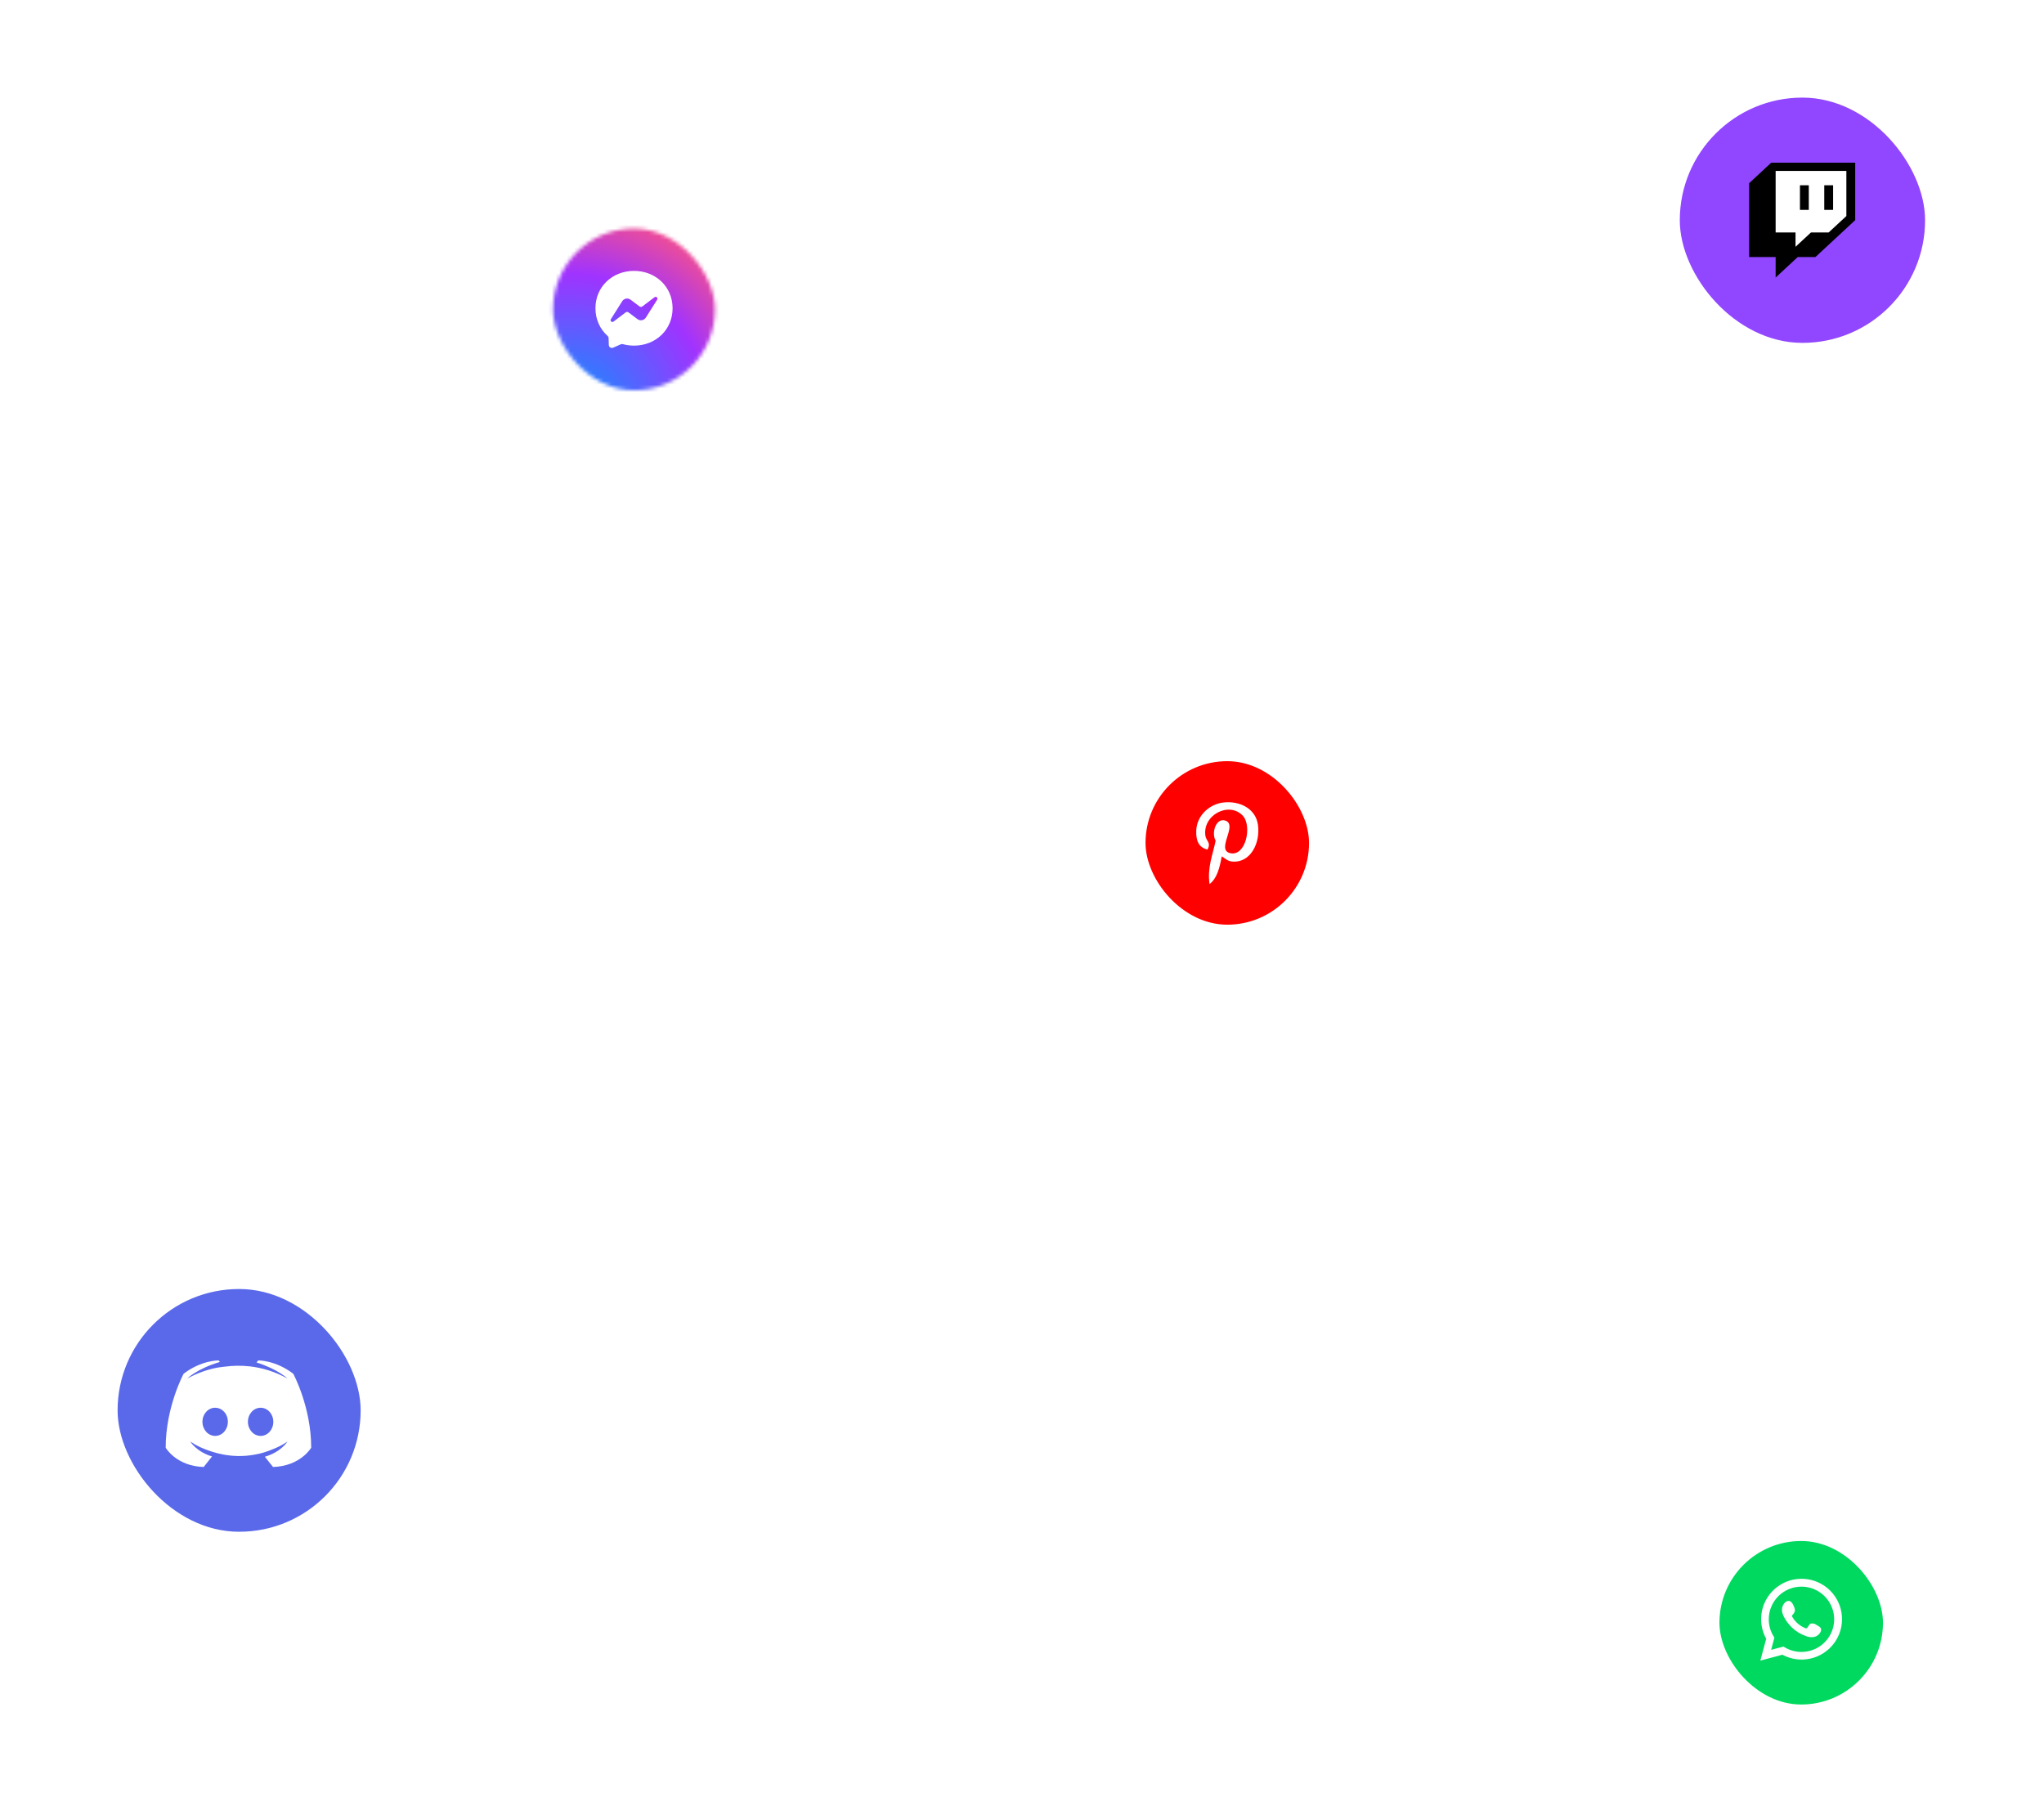 <svg width="550" height="486" viewBox="0 0 550 486" fill="none" xmlns="http://www.w3.org/2000/svg">
<g filter="url(#filter0_dd_5504_16535)">
<circle cx="64.474" cy="380.853" r="60" fill="white"/>
</g>
<path d="M57.898 394.581L57.898 380.699H62.798L63.532 375.289H57.898L57.898 371.835C57.898 370.269 58.355 369.201 60.717 369.201L63.73 369.2V364.361C63.209 364.296 61.42 364.148 59.34 364.148C54.996 364.148 52.022 366.669 52.022 371.299L52.022 375.289H47.109V380.699H52.022L52.022 394.58H57.898V394.581Z" fill="white"/>
<rect x="31.642" y="346.864" width="65.4" height="65.316" rx="32.658" fill="#5A69EA"/>
<path fill-rule="evenodd" clip-rule="evenodd" d="M71.267 391.99C72.273 393.287 73.479 394.755 73.479 394.755C80.888 394.516 83.737 389.566 83.737 389.566C83.737 378.574 78.91 369.664 78.91 369.664C74.083 365.977 69.49 366.08 69.49 366.08L69.021 366.626C74.72 368.401 77.368 370.961 77.368 370.961C73.882 369.015 70.462 368.06 67.278 367.684C64.864 367.411 62.551 367.479 60.506 367.752C60.331 367.752 60.181 367.778 60.011 367.808C59.987 367.812 59.962 367.816 59.936 367.821C58.763 367.923 55.914 368.367 52.327 369.971C51.086 370.552 50.349 370.961 50.349 370.961C50.349 370.961 53.131 368.264 59.165 366.489L58.83 366.08C58.83 366.08 54.237 365.977 49.41 369.664C49.41 369.664 44.583 378.574 44.583 389.566C44.583 389.566 47.399 394.516 54.807 394.755C54.807 394.755 56.048 393.219 57.053 391.922C52.796 390.625 51.187 387.894 51.187 387.894C51.187 387.894 51.522 388.133 52.126 388.474C52.159 388.508 52.193 388.542 52.26 388.576C52.31 388.611 52.36 388.636 52.41 388.662C52.461 388.687 52.511 388.713 52.561 388.747C53.399 389.225 54.237 389.601 55.008 389.908C56.383 390.454 58.026 391 59.936 391.376C62.45 391.854 65.4 392.024 68.619 391.41C70.194 391.137 71.803 390.659 73.479 389.942C74.653 389.498 75.96 388.85 77.334 387.928C77.334 387.928 75.658 390.727 71.267 391.99ZM57.892 378.813C55.981 378.813 54.473 380.52 54.473 382.602C54.473 384.685 56.015 386.392 57.892 386.392C59.803 386.392 61.311 384.685 61.311 382.602C61.345 380.52 59.803 378.813 57.892 378.813ZM70.128 378.813C68.217 378.813 66.709 380.52 66.709 382.602C66.709 384.685 68.251 386.392 70.128 386.392C72.039 386.392 73.547 384.685 73.547 382.602C73.547 380.52 72.039 378.813 70.128 378.813Z" fill="white"/>
<g filter="url(#filter1_dd_5504_16535)">
<circle cx="485.67" cy="60" r="60" fill="white"/>
</g>
<rect x="452" y="26.265" width="66" height="66" rx="33" fill="#9146FF"/>
<path d="M493.987 61.669L489.23 66.083H484.472L480.309 69.946V66.083H474.956V49.53H493.987V61.669Z" fill="#9146FF"/>
<path d="M477.467 44.917L476.032 46.352L473.521 62.493L481.054 66.439L482.13 67.874L489.304 65.363L497.195 59.265L497.554 53.526L497.195 45.276L496.119 44.917H477.467Z" fill="white"/>
<path d="M476.599 43.786L470.652 49.303V69.168H477.789V74.685L483.736 69.168H488.494L499.199 59.236V43.786H476.599ZM496.82 58.132L492.062 62.546H487.305L483.141 66.409V62.546H477.789V45.993H496.82V58.132Z" fill="black"/>
<path d="M493.252 49.855H490.874V56.477H493.252V49.855Z" fill="black"/>
<path d="M486.712 49.855H484.333V56.477H486.712V49.855Z" fill="black"/>
<g filter="url(#filter2_dd_5504_16535)">
<circle cx="170.972" cy="83.554" r="40" fill="white"/>
</g>
<mask id="mask0_5504_16535" style="mask-type:alpha" maskUnits="userSpaceOnUse" x="148" y="61" width="45" height="45">
<rect x="148.804" y="61.49" width="43.6" height="43.544" rx="21.772" fill="#1DA1F2"/>
</mask>
<g mask="url(#mask0_5504_16535)">
<rect x="141.823" y="54.64" width="57.5" height="57.5" fill="url(#paint0_radial_5504_16535)"/>
</g>
<path fill-rule="evenodd" clip-rule="evenodd" d="M160.224 82.949C160.224 77.173 164.757 72.894 170.603 72.894C176.449 72.894 180.982 77.175 180.982 82.952C180.982 88.728 176.449 93.006 170.603 93.006C169.552 93.006 168.545 92.866 167.598 92.607C167.414 92.558 167.217 92.571 167.043 92.649L164.983 93.556C164.443 93.794 163.836 93.41 163.818 92.822L163.761 90.977C163.756 90.749 163.652 90.537 163.483 90.386C161.464 88.583 160.224 85.971 160.224 82.949ZM167.42 81.06L164.371 85.89C164.078 86.354 164.649 86.875 165.084 86.543L168.359 84.061C168.58 83.892 168.886 83.892 169.109 84.058L171.535 85.875C172.264 86.419 173.302 86.23 173.787 85.46L176.839 80.632C177.129 80.169 176.558 79.645 176.122 79.977L172.848 82.459C172.627 82.628 172.321 82.628 172.098 82.462L169.672 80.645C168.943 80.101 167.905 80.29 167.42 81.06Z" fill="white"/>
<g filter="url(#filter3_dd_5504_16535)">
<circle cx="331.237" cy="227.826" r="40" fill="white"/>
</g>
<rect x="308.238" y="204.826" width="44" height="44" rx="22" fill="#FF0000"/>
<path d="M329.162 215.946C325.591 216.355 322.033 219.315 321.886 223.544C321.793 226.126 322.509 228.063 324.907 228.607C325.948 226.726 324.571 226.311 324.357 224.95C323.478 219.373 330.635 215.57 334.381 219.464C336.972 222.16 335.266 230.454 331.087 229.592C327.083 228.768 333.046 222.166 329.851 220.87C327.253 219.816 325.872 224.092 327.104 226.216C326.382 229.869 324.827 233.311 325.457 237.892C327.499 236.375 328.187 233.468 328.751 230.437C329.777 231.075 330.325 231.739 331.634 231.843C336.462 232.225 339.159 226.904 338.5 221.996C337.914 217.645 333.676 215.43 329.162 215.946Z" fill="white"/>
<g filter="url(#filter4_dd_5504_16535)">
<circle cx="485.671" cy="437.671" r="40" fill="white"/>
</g>
<rect x="462.672" y="414.671" width="44" height="44" rx="22" fill="#00D95F"/>
<path d="M473.672 446.856L475.25 440.987C473.977 438.701 473.573 436.033 474.111 433.473C474.65 430.913 476.095 428.633 478.181 427.051C480.267 425.469 482.855 424.691 485.47 424.86C488.085 425.029 490.551 426.133 492.415 427.971C494.28 429.809 495.418 432.256 495.621 434.864C495.824 437.472 495.079 440.065 493.521 442.169C491.963 444.272 489.698 445.744 487.141 446.314C484.584 446.885 481.907 446.516 479.6 445.274L473.672 446.856ZM479.886 443.078L480.253 443.295C481.923 444.284 483.875 444.693 485.802 444.459C487.73 444.225 489.526 443.36 490.911 442.001C492.295 440.641 493.19 438.863 493.456 436.942C493.722 435.022 493.345 433.067 492.382 431.384C491.42 429.7 489.926 428.381 488.134 427.633C486.343 426.885 484.354 426.75 482.477 427.249C480.6 427.747 478.942 428.851 477.759 430.389C476.577 431.927 475.937 433.812 475.94 435.751C475.939 437.359 476.384 438.935 477.226 440.305L477.456 440.683L476.574 443.959L479.886 443.078Z" fill="white"/>
<path fill-rule="evenodd" clip-rule="evenodd" d="M488.785 437.258C488.57 437.085 488.318 436.963 488.049 436.902C487.78 436.841 487.5 436.841 487.231 436.904C486.828 437.072 486.567 437.705 486.306 438.021C486.25 438.097 486.17 438.15 486.078 438.171C485.987 438.191 485.891 438.178 485.808 438.133C484.33 437.555 483.09 436.494 482.291 435.124C482.223 435.038 482.191 434.93 482.201 434.821C482.212 434.712 482.264 434.612 482.347 434.541C482.638 434.253 482.852 433.897 482.968 433.505C482.994 433.072 482.895 432.641 482.683 432.264C482.518 431.734 482.206 431.263 481.781 430.905C481.563 430.807 481.32 430.774 481.083 430.81C480.846 430.847 480.625 430.951 480.445 431.11C480.134 431.378 479.887 431.712 479.723 432.088C479.558 432.463 479.48 432.871 479.495 433.281C479.496 433.511 479.525 433.741 479.582 433.964C479.726 434.5 479.948 435.012 480.24 435.484C480.451 435.845 480.682 436.195 480.93 436.532C481.738 437.639 482.753 438.579 483.919 439.299C484.505 439.665 485.13 439.963 485.784 440.186C486.462 440.494 487.212 440.611 487.952 440.528C488.374 440.464 488.774 440.298 489.116 440.043C489.459 439.789 489.733 439.455 489.916 439.07C490.023 438.837 490.056 438.577 490.009 438.325C489.897 437.81 489.208 437.506 488.785 437.258Z" fill="white"/>
<defs>
<filter id="filter0_dd_5504_16535" x="0.474" y="320.853" width="128" height="128" filterUnits="userSpaceOnUse" color-interpolation-filters="sRGB">
<feFlood flood-opacity="0" result="BackgroundImageFix"/>
<feColorMatrix in="SourceAlpha" type="matrix" values="0 0 0 0 0 0 0 0 0 0 0 0 0 0 0 0 0 0 127 0" result="hardAlpha"/>
<feOffset dy="4"/>
<feGaussianBlur stdDeviation="2"/>
<feComposite in2="hardAlpha" operator="out"/>
<feColorMatrix type="matrix" values="0 0 0 0 0.195 0 0 0 0 0.326 0 0 0 0 0.651 0 0 0 0.04 0"/>
<feBlend mode="normal" in2="BackgroundImageFix" result="effect1_dropShadow_5504_16535"/>
<feColorMatrix in="SourceAlpha" type="matrix" values="0 0 0 0 0 0 0 0 0 0 0 0 0 0 0 0 0 0 127 0" result="hardAlpha"/>
<feOffset dy="1"/>
<feGaussianBlur stdDeviation="0.5"/>
<feComposite in2="hardAlpha" operator="out"/>
<feColorMatrix type="matrix" values="0 0 0 0 0.196 0 0 0 0 0.325 0 0 0 0 0.651 0 0 0 0.04 0"/>
<feBlend mode="normal" in2="effect1_dropShadow_5504_16535" result="effect2_dropShadow_5504_16535"/>
<feBlend mode="normal" in="SourceGraphic" in2="effect2_dropShadow_5504_16535" result="shape"/>
</filter>
<filter id="filter1_dd_5504_16535" x="421.67" y="0" width="128" height="128" filterUnits="userSpaceOnUse" color-interpolation-filters="sRGB">
<feFlood flood-opacity="0" result="BackgroundImageFix"/>
<feColorMatrix in="SourceAlpha" type="matrix" values="0 0 0 0 0 0 0 0 0 0 0 0 0 0 0 0 0 0 127 0" result="hardAlpha"/>
<feOffset dy="4"/>
<feGaussianBlur stdDeviation="2"/>
<feComposite in2="hardAlpha" operator="out"/>
<feColorMatrix type="matrix" values="0 0 0 0 0.195 0 0 0 0 0.326 0 0 0 0 0.651 0 0 0 0.04 0"/>
<feBlend mode="normal" in2="BackgroundImageFix" result="effect1_dropShadow_5504_16535"/>
<feColorMatrix in="SourceAlpha" type="matrix" values="0 0 0 0 0 0 0 0 0 0 0 0 0 0 0 0 0 0 127 0" result="hardAlpha"/>
<feOffset dy="1"/>
<feGaussianBlur stdDeviation="0.5"/>
<feComposite in2="hardAlpha" operator="out"/>
<feColorMatrix type="matrix" values="0 0 0 0 0.196 0 0 0 0 0.325 0 0 0 0 0.651 0 0 0 0.04 0"/>
<feBlend mode="normal" in2="effect1_dropShadow_5504_16535" result="effect2_dropShadow_5504_16535"/>
<feBlend mode="normal" in="SourceGraphic" in2="effect2_dropShadow_5504_16535" result="shape"/>
</filter>
<filter id="filter2_dd_5504_16535" x="126.972" y="43.554" width="88" height="88" filterUnits="userSpaceOnUse" color-interpolation-filters="sRGB">
<feFlood flood-opacity="0" result="BackgroundImageFix"/>
<feColorMatrix in="SourceAlpha" type="matrix" values="0 0 0 0 0 0 0 0 0 0 0 0 0 0 0 0 0 0 127 0" result="hardAlpha"/>
<feOffset dy="4"/>
<feGaussianBlur stdDeviation="2"/>
<feComposite in2="hardAlpha" operator="out"/>
<feColorMatrix type="matrix" values="0 0 0 0 0.195 0 0 0 0 0.326 0 0 0 0 0.651 0 0 0 0.04 0"/>
<feBlend mode="normal" in2="BackgroundImageFix" result="effect1_dropShadow_5504_16535"/>
<feColorMatrix in="SourceAlpha" type="matrix" values="0 0 0 0 0 0 0 0 0 0 0 0 0 0 0 0 0 0 127 0" result="hardAlpha"/>
<feOffset dy="1"/>
<feGaussianBlur stdDeviation="0.5"/>
<feComposite in2="hardAlpha" operator="out"/>
<feColorMatrix type="matrix" values="0 0 0 0 0.196 0 0 0 0 0.325 0 0 0 0 0.651 0 0 0 0.04 0"/>
<feBlend mode="normal" in2="effect1_dropShadow_5504_16535" result="effect2_dropShadow_5504_16535"/>
<feBlend mode="normal" in="SourceGraphic" in2="effect2_dropShadow_5504_16535" result="shape"/>
</filter>
<filter id="filter3_dd_5504_16535" x="287.237" y="187.826" width="88" height="88" filterUnits="userSpaceOnUse" color-interpolation-filters="sRGB">
<feFlood flood-opacity="0" result="BackgroundImageFix"/>
<feColorMatrix in="SourceAlpha" type="matrix" values="0 0 0 0 0 0 0 0 0 0 0 0 0 0 0 0 0 0 127 0" result="hardAlpha"/>
<feOffset dy="4"/>
<feGaussianBlur stdDeviation="2"/>
<feComposite in2="hardAlpha" operator="out"/>
<feColorMatrix type="matrix" values="0 0 0 0 0.195 0 0 0 0 0.326 0 0 0 0 0.651 0 0 0 0.04 0"/>
<feBlend mode="normal" in2="BackgroundImageFix" result="effect1_dropShadow_5504_16535"/>
<feColorMatrix in="SourceAlpha" type="matrix" values="0 0 0 0 0 0 0 0 0 0 0 0 0 0 0 0 0 0 127 0" result="hardAlpha"/>
<feOffset dy="1"/>
<feGaussianBlur stdDeviation="0.5"/>
<feComposite in2="hardAlpha" operator="out"/>
<feColorMatrix type="matrix" values="0 0 0 0 0.196 0 0 0 0 0.325 0 0 0 0 0.651 0 0 0 0.04 0"/>
<feBlend mode="normal" in2="effect1_dropShadow_5504_16535" result="effect2_dropShadow_5504_16535"/>
<feBlend mode="normal" in="SourceGraphic" in2="effect2_dropShadow_5504_16535" result="shape"/>
</filter>
<filter id="filter4_dd_5504_16535" x="441.671" y="397.671" width="88" height="88" filterUnits="userSpaceOnUse" color-interpolation-filters="sRGB">
<feFlood flood-opacity="0" result="BackgroundImageFix"/>
<feColorMatrix in="SourceAlpha" type="matrix" values="0 0 0 0 0 0 0 0 0 0 0 0 0 0 0 0 0 0 127 0" result="hardAlpha"/>
<feOffset dy="4"/>
<feGaussianBlur stdDeviation="2"/>
<feComposite in2="hardAlpha" operator="out"/>
<feColorMatrix type="matrix" values="0 0 0 0 0.195 0 0 0 0 0.326 0 0 0 0 0.651 0 0 0 0.04 0"/>
<feBlend mode="normal" in2="BackgroundImageFix" result="effect1_dropShadow_5504_16535"/>
<feColorMatrix in="SourceAlpha" type="matrix" values="0 0 0 0 0 0 0 0 0 0 0 0 0 0 0 0 0 0 127 0" result="hardAlpha"/>
<feOffset dy="1"/>
<feGaussianBlur stdDeviation="0.5"/>
<feComposite in2="hardAlpha" operator="out"/>
<feColorMatrix type="matrix" values="0 0 0 0 0.196 0 0 0 0 0.325 0 0 0 0 0.651 0 0 0 0.04 0"/>
<feBlend mode="normal" in2="effect1_dropShadow_5504_16535" result="effect2_dropShadow_5504_16535"/>
<feBlend mode="normal" in="SourceGraphic" in2="effect2_dropShadow_5504_16535" result="shape"/>
</filter>
<radialGradient id="paint0_radial_5504_16535" cx="0" cy="0" r="1" gradientUnits="userSpaceOnUse" gradientTransform="translate(152.892 111.816) scale(62.675 62.669)">
<stop stop-color="#0099FF"/>
<stop offset="0.61" stop-color="#A033FF"/>
<stop offset="0.935" stop-color="#FF5280"/>
<stop offset="1" stop-color="#FF7061"/>
</radialGradient>
</defs>
</svg>
